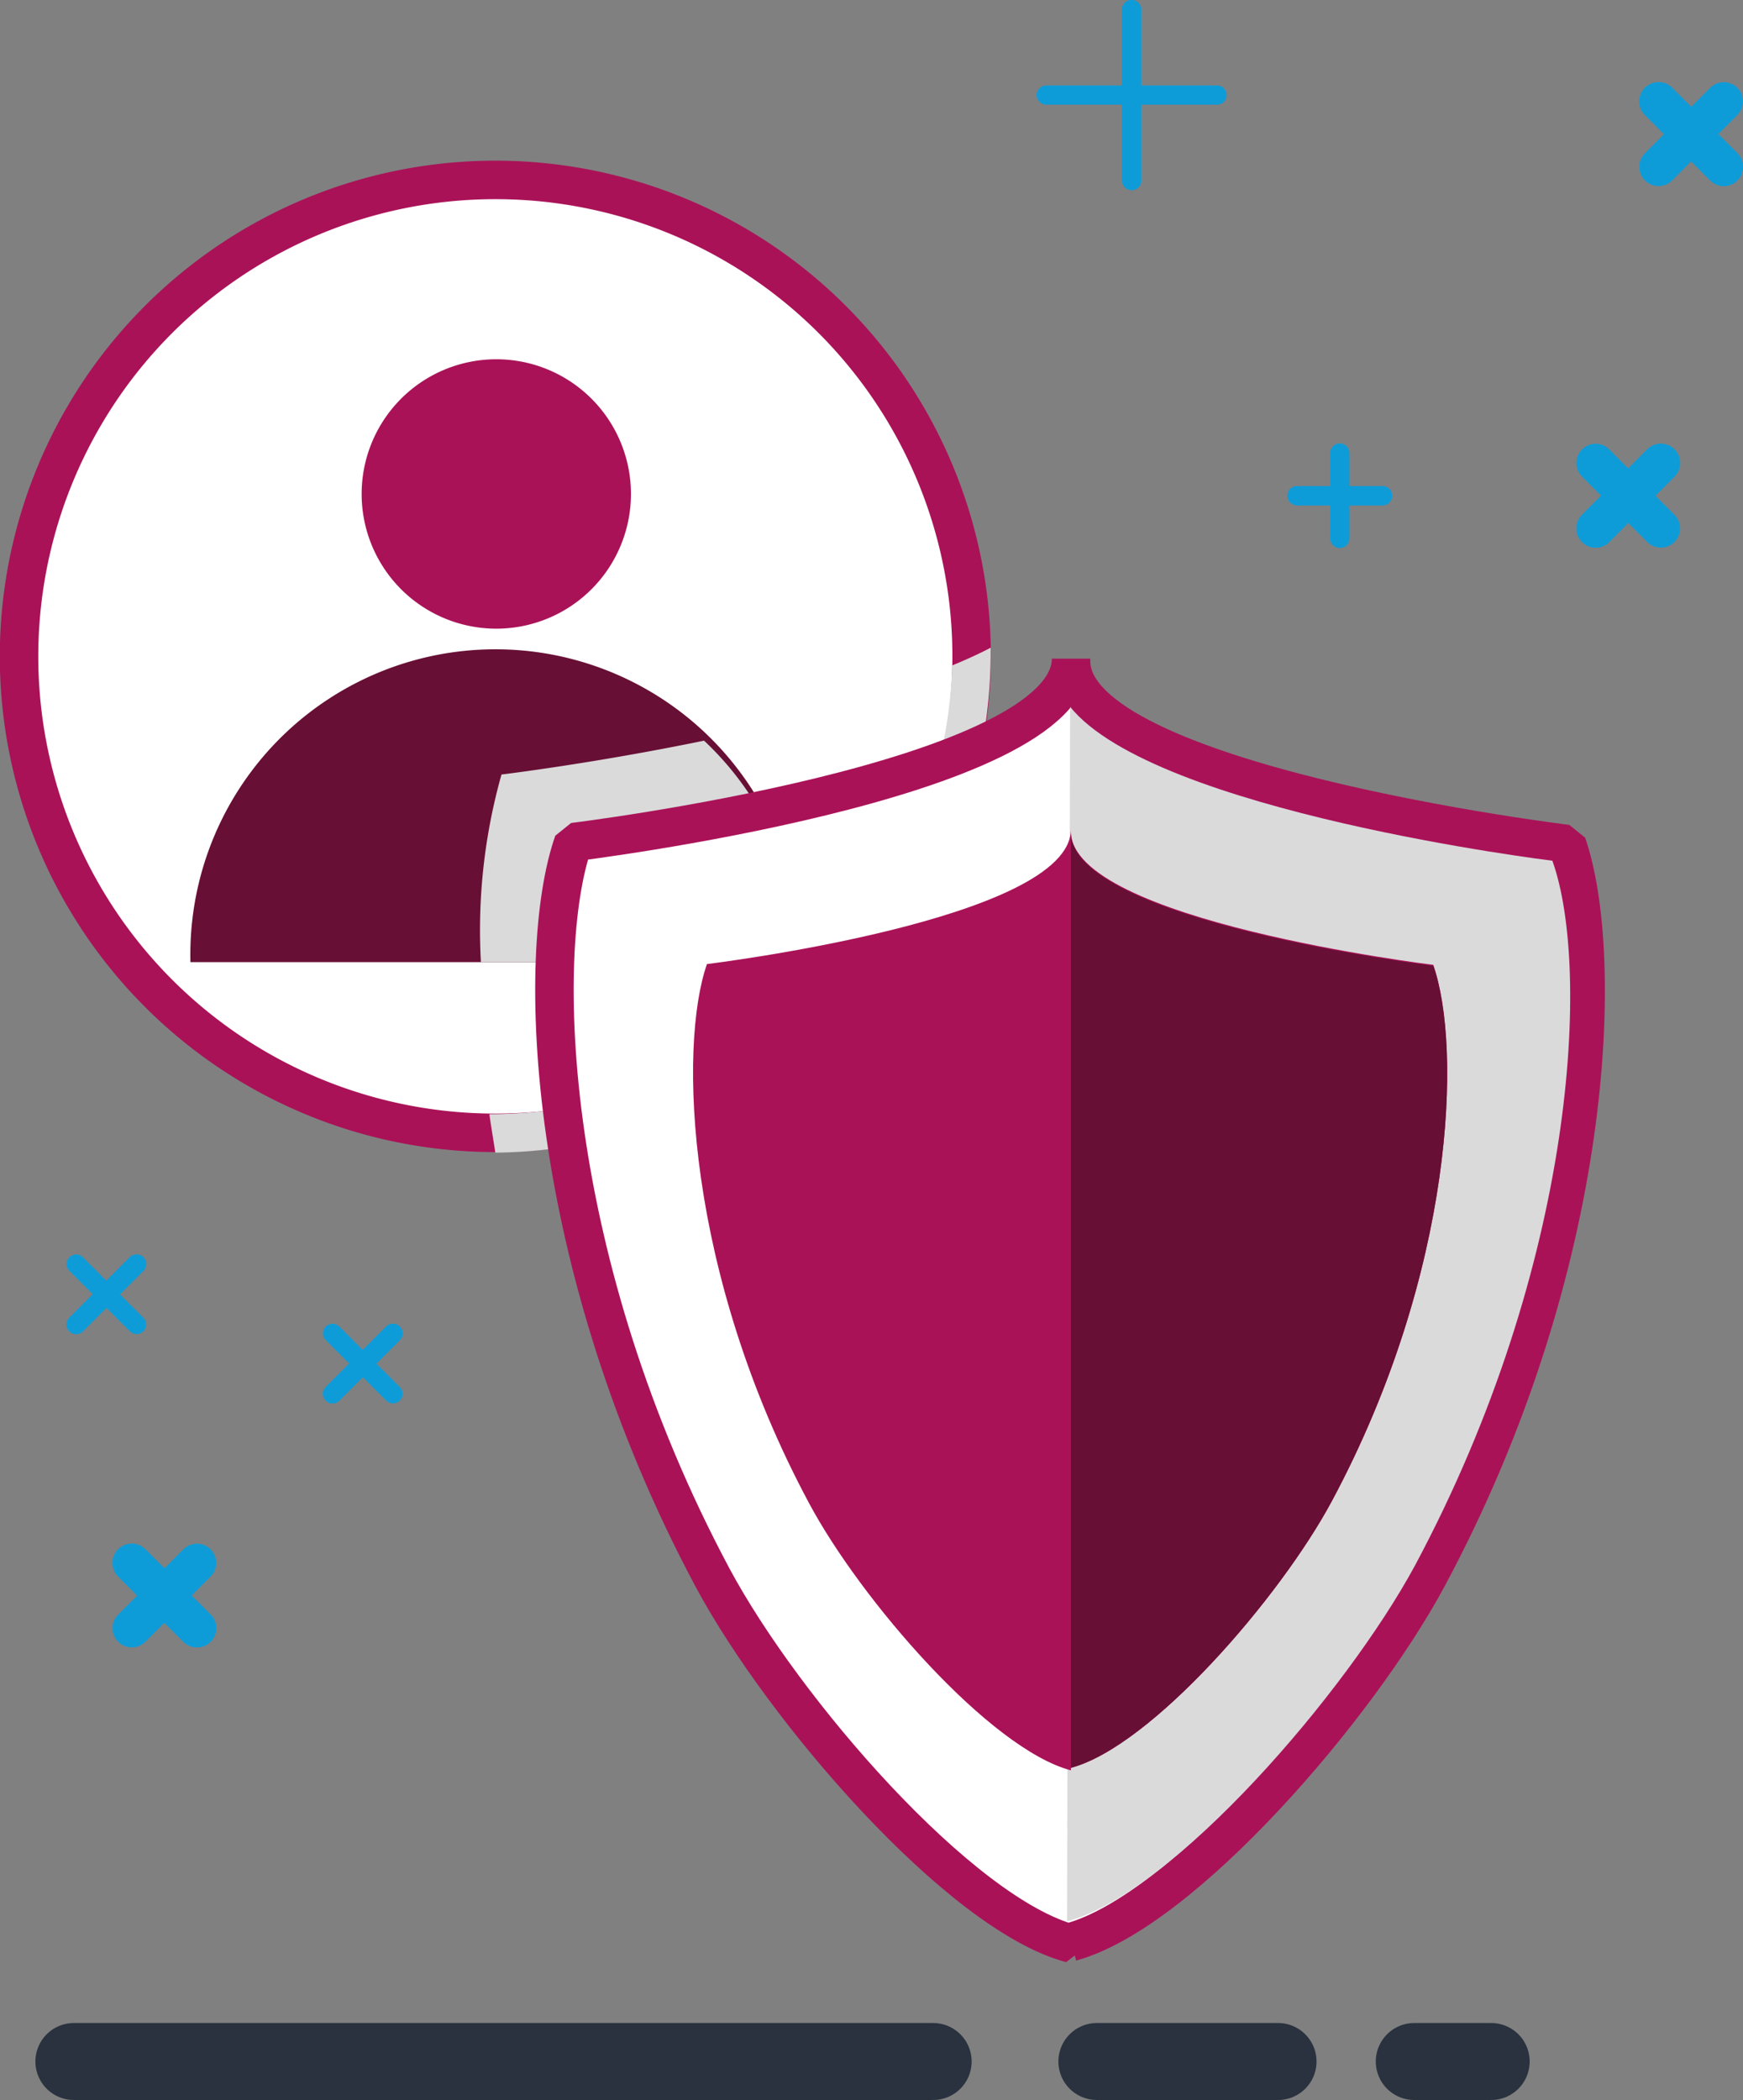 <svg xmlns="http://www.w3.org/2000/svg" viewBox="0 0 90.61 109.13"><rect x="0" y="0" width="90.61" height="109.13" fill="#808080" stroke="none"/><defs><style>.cls-1{fill:#1d1d1b;stroke:#29323e;stroke-miterlimit:10;stroke-width:4px;}.cls-1,.cls-6,.cls-7{stroke-linecap:round;}.cls-2{fill:#fff;stroke:#aa1258;stroke-linejoin:bevel;}.cls-2,.cls-6{stroke-width:2px;}.cls-3{fill:#680f35;}.cls-4{fill:#aa1258;}.cls-5{fill:#dadada;}.cls-6,.cls-7{fill:none;stroke:#0e9cd9;}</style></defs><title>Datenschutz</title><g id="Ebene_2" data-name="Ebene 2"><g id="Ebene_1-2" data-name="Ebene 1"><g id="Datenschutz"><line class="cls-1" x1="48.51" y1="107.13" x2="3.84" y2="107.13"/><line class="cls-1" x1="66.44" y1="107.13" x2="57.02" y2="107.13"/><line class="cls-1" x1="77.52" y1="107.13" x2="73.52" y2="107.13"/><path class="cls-2" d="M50.51,34.11A24.76,24.76,0,1,1,25.76,9.35,24.75,24.75,0,0,1,50.51,34.11Z"/><path class="cls-3" d="M41.61,50H9.9a15.86,15.86,0,1,1,31.71,0Z"/><path class="cls-4" d="M32.8,25.67a7,7,0,1,1-7-7A7,7,0,0,1,32.8,25.67Z"/><path class="cls-5" d="M25,50h16.6a15.8,15.8,0,0,0-5-11.51c-5.73,1.18-10.53,1.76-10.53,1.76A29.84,29.84,0,0,0,25,50Z"/><path class="cls-5" d="M51.5,33.83v-.17c-.61.32-1.27.62-2,.92a24.06,24.06,0,0,1-24,23.32h-.06c.09.64.2,1.29.31,2A26,26,0,0,0,51.5,33.83Z"/><path class="cls-2" d="M55.68,101c-5.77-1.53-14.94-12.13-18.63-19-8.74-16.35-9.28-32.43-7.24-38.24,0,0,25.87-3.15,25.87-9.53v.14c0,6.35,25.78,9.49,25.78,9.49,2,5.79,1.5,21.78-7.22,38.06-3.67,6.85-12.81,17.43-18.56,19Z"/><path class="cls-5" d="M55.63,36.73c4.4,5.47,25.07,8,25.07,8,2,5.57,1.25,20.94-7.14,36.62C70,87.94,61,98.38,55.47,99.85"/><path class="cls-4" d="M55.67,92c-4.22-1.12-10.93-8.86-13.62-13.9-6.4-11.95-6.79-23.71-5.3-28,0,0,18.92-2.3,18.92-7v.1c0,4.64,18.84,6.94,18.84,6.94C76,54.42,75.61,66.11,69.24,78c-2.68,5-9.37,12.75-13.57,13.87Z"/><path class="cls-3" d="M55.67,43.15v.1c0,4.64,18.84,6.94,18.84,6.94C76,54.42,75.61,66.11,69.24,78c-2.68,5-9.37,12.75-13.57,13.87V92"/><line class="cls-6" x1="86.34" y1="24.06" x2="82.95" y2="27.46"/><line class="cls-6" x1="86.34" y1="24.06" x2="82.95" y2="27.46"/><line class="cls-6" x1="86.34" y1="27.46" x2="82.95" y2="24.06"/><line class="cls-6" x1="86.22" y1="5.27" x2="89.61" y2="8.67"/><line class="cls-6" x1="86.22" y1="5.27" x2="89.61" y2="8.67"/><line class="cls-6" x1="89.61" y1="5.27" x2="86.22" y2="8.67"/><line class="cls-7" x1="71.87" y1="25.76" x2="67.43" y2="25.76"/><line class="cls-7" x1="71.87" y1="25.76" x2="67.43" y2="25.76"/><line class="cls-7" x1="69.65" y1="27.98" x2="69.65" y2="23.54"/><line class="cls-6" x1="6.85" y1="81.22" x2="10.24" y2="84.61"/><line class="cls-6" x1="6.85" y1="81.22" x2="10.24" y2="84.61"/><line class="cls-6" x1="10.24" y1="81.22" x2="6.85" y2="84.61"/><line class="cls-7" x1="20.43" y1="69.29" x2="17.29" y2="72.43"/><line class="cls-7" x1="20.43" y1="69.29" x2="17.29" y2="72.43"/><line class="cls-7" x1="20.43" y1="72.43" x2="17.29" y2="69.29"/><line class="cls-7" x1="7.1" y1="65.69" x2="3.96" y2="68.83"/><line class="cls-7" x1="7.1" y1="65.69" x2="3.96" y2="68.83"/><line class="cls-7" x1="7.1" y1="68.83" x2="3.96" y2="65.69"/><line class="cls-7" x1="58.83" y1="0.5" x2="58.83" y2="9.38"/><line class="cls-7" x1="58.83" y1="0.5" x2="58.83" y2="9.38"/><line class="cls-7" x1="63.27" y1="4.94" x2="54.39" y2="4.94"/></g></g></g></svg>